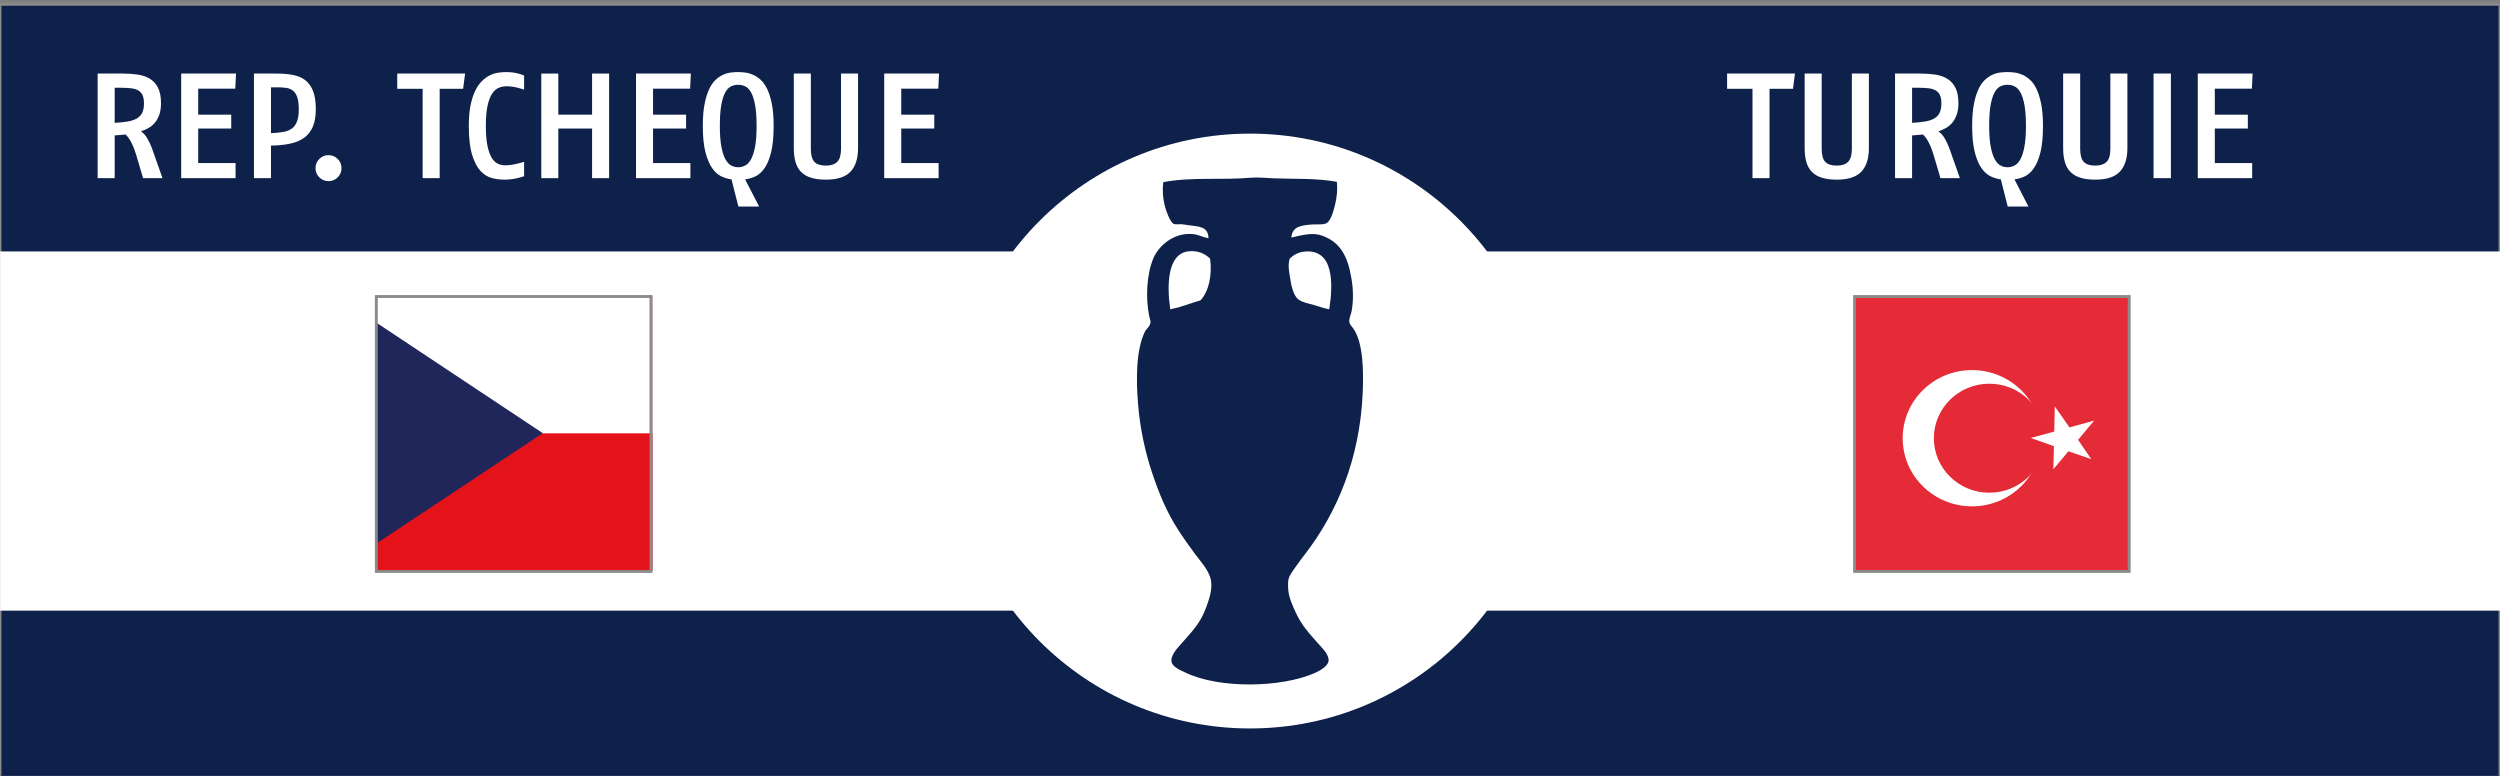 <?xml version="1.0" encoding="utf-8"?>
<!-- Generator: Adobe Illustrator 15.0.0, SVG Export Plug-In . SVG Version: 6.00 Build 0)  -->
<!DOCTYPE svg PUBLIC "-//W3C//DTD SVG 1.1//EN" "http://www.w3.org/Graphics/SVG/1.1/DTD/svg11.dtd">
<svg version="1.1" id="Fond_bleu" xmlns="http://www.w3.org/2000/svg" xmlns:xlink="http://www.w3.org/1999/xlink" x="0px" y="0px"
	 width="870px" height="270px" viewBox="0 0 870 270" enable-background="new 0 0 870 270" xml:space="preserve">
<rect x="0" y="0" width="870" height="270" fill="#808080" stroke="none"/>
<rect y="1.5" fill="#0E214B" stroke="#8A8A8A" stroke-miterlimit="10" width="870" height="270"/>
<rect x="0.042" y="87.5" fill="#FFFFFF" width="869.958" height="125"/>
<circle fill="#FFFFFF" cx="435" cy="150" r="103.5"/>
<path fill-rule="evenodd" clip-rule="evenodd" fill="#0E214B" d="M465.237,63.275c0.259,2.625,0.025,5.318-0.666,8.094
	c-0.448,1.802-1.384,5.482-2.993,6.32c-1.249,0.651-3.597,0.303-5.212,0.443c-3.698,0.322-6.632,0.684-6.985,4.546
	c3.896-0.904,7.48-1.869,10.756-0.666c6.476,2.379,8.915,7.338,10.2,15.079c0.623,3.753,0.69,7.668,0,11.31
	c-0.234,1.24-0.891,2.32-0.776,3.548c0.09,0.964,0.799,1.494,1.442,2.439c3.437,5.055,3.545,14.79,3.215,22.397
	c-1.002,23.083-9.074,41.692-19.847,55.771c-0.993,1.298-2.119,2.731-3.216,4.324c-0.92,1.336-2.48,3.297-2.771,4.767
	c-0.259,1.307-0.126,3.132,0,4.214c0.252,2.176,1.426,4.904,2.439,7.097c2.231,4.826,4.646,7.271,7.983,11.087
	c1.366,1.563,3.721,3.743,3.547,5.877c-0.15,1.861-2.868,3.413-4.656,4.214c-11.685,5.228-33.23,5.584-45.016,0
	c-1.879-0.891-4.734-2.056-4.989-3.881c-0.342-2.443,2.325-4.986,3.769-6.652c3.608-4.164,6.247-6.678,8.315-12.309
	c1.033-2.813,2.317-6.533,1.553-9.757c-0.773-3.258-3.633-6.286-5.545-8.87c-2.007-2.715-4.104-5.661-5.875-8.427
	c-3.946-6.152-6.565-12.486-8.981-19.735c-2.326-6.979-4.16-15.037-4.879-23.838c-0.686-8.395-0.782-18.617,2.329-25.169
	c0.482-1.018,1.862-1.868,1.995-3.327c0.056-0.606-0.296-1.385-0.443-2.106c-1.33-6.503-0.878-14.675,1.442-20.18
	c1.804-4.281,7.027-9.053,13.748-8.426c1.907,0.178,3.254,1.03,5.433,1.441c-0.108-4.232-3.425-4.039-7.097-4.546
	c-0.758-0.104-1.593-0.306-2.438-0.333c-0.931-0.028-1.898,0.164-2.549-0.11c-1.308-0.551-2.687-4.619-3.104-6.209
	c-0.71-2.699-0.888-5.56-0.555-8.315c9.686-1.882,20.393-0.637,30.6-1.553c2.204-0.197,5.268,0.122,7.873,0.222
	C450.291,62.325,458.336,61.981,465.237,63.275z M417.781,104.522c2.802-3.047,4.137-8.587,3.327-14.525
	c-1.71-1.661-4.135-2.89-7.429-2.55c-7.592,0.784-7.6,12.138-6.431,20.179C411.074,106.906,414.234,105.519,417.781,104.522z
	 M453.928,87.558c-2.168,0.224-3.778,1.146-5.101,2.439c-0.724,2.334-0.208,4.426,0.11,6.653c0.401,2.798,1.225,6.28,2.884,7.54
	c1.408,1.07,3.436,1.372,5.211,1.885c1.838,0.531,3.605,1.224,5.543,1.552C463.983,98.771,464.199,86.497,453.928,87.558z"/>
<g id="Turquie_4_">
	<path fill="#E42B37" d="M645.711,103.559h94.924v94.927h-94.924V103.559z"/>
	<path fill="#FFFFFF" d="M710.372,152.501c0,13.093-10.798,23.708-24.12,23.708s-24.121-10.615-24.121-23.708
		c0-13.097,10.799-23.709,24.121-23.709S710.372,139.406,710.372,152.501z"/>
	<path fill="#E42937" d="M711.579,152.5c0,10.474-8.64,18.967-19.297,18.967s-19.296-8.493-19.296-18.967
		c0-10.477,8.639-18.968,19.296-18.968S711.579,142.023,711.579,152.5L711.579,152.5z"/>
	<path fill="#FFFFFF" d="M715.068,141.425l-0.194,8.765l-8.177,2.22l8.062,2.869l-0.196,8.037l5.258-6.276l7.941,2.756l-4.594-6.736
		l5.606-6.696l-8.605,2.372L715.068,141.425L715.068,141.425z"/>
</g>
<rect x="645.389" y="103.183" fill="none" stroke="#8A8A8A" stroke-miterlimit="10" width="95.568" height="95.678"/>
<g>
	<g>
		<g>
			<defs>
				<rect id="SVGID_1_" x="130.834" y="102.947" width="96.265" height="95.706"/>
			</defs>
			<clipPath id="SVGID_2_">
				<use xlink:href="#SVGID_1_"  overflow="visible"/>
			</clipPath>
			<rect x="116.921" y="102.947" clip-path="url(#SVGID_2_)" fill="#E31319" width="144.399" height="95.706"/>
		</g>
		<g>
			<defs>
				<rect id="SVGID_3_" x="130.834" y="102.947" width="96.265" height="95.706"/>
			</defs>
			<clipPath id="SVGID_4_">
				<use xlink:href="#SVGID_3_"  overflow="visible"/>
			</clipPath>
			<rect x="116.921" y="102.947" clip-path="url(#SVGID_4_)" fill="#FFFFFF" width="144.399" height="47.854"/>
		</g>
		<g>
			<defs>
				<rect id="SVGID_5_" x="130.834" y="102.947" width="96.265" height="95.706"/>
			</defs>
			<clipPath id="SVGID_6_">
				<use xlink:href="#SVGID_5_"  overflow="visible"/>
			</clipPath>
			<polygon clip-path="url(#SVGID_6_)" fill="#20255A" points="116.921,102.947 188.881,150.74 116.921,198.47 			"/>
		</g>
	</g>
</g>
<rect x="130.964" y="103.183" fill="none" stroke="#8A8A8A" stroke-miterlimit="10" width="95.568" height="95.678"/>
<g>
	<path fill="#FFFFFF" d="M623.962,30.904h-8.164V62h-5.929V30.904h-8.84V25.6h23.608L623.962,30.904z"/>
	<path fill="#FFFFFF" d="M650.377,51.496c0,3.64-0.875,6.388-2.626,8.242c-1.751,1.855-4.603,2.782-8.554,2.782
		c-2.046,0-3.779-0.226-5.2-0.676c-1.422-0.45-2.573-1.126-3.458-2.028c-0.884-0.901-1.525-2.045-1.924-3.432
		c-0.398-1.386-0.598-3.016-0.598-4.888V25.6h5.928v26.156c0,2.15,0.406,3.666,1.222,4.55c0.814,0.884,2.158,1.326,4.03,1.326
		c1.732,0,3.042-0.433,3.926-1.3c0.885-0.866,1.326-2.392,1.326-4.576V25.6h5.928V51.496z"/>
	<path fill="#FFFFFF" d="M675.285,62l-2.444-8.268c-0.485-1.594-1.04-2.99-1.664-4.186c-0.624-1.196-1.282-2.106-1.976-2.73
		l-3.797,0.312V62h-5.928V25.6h8.788c1.872,0,3.614,0.122,5.226,0.364c1.613,0.243,3.017,0.737,4.213,1.482
		c1.195,0.746,2.132,1.794,2.808,3.146c0.677,1.352,1.015,3.138,1.015,5.356c0,1.422-0.174,2.669-0.521,3.744
		c-0.347,1.075-0.823,2.002-1.431,2.782c-0.606,0.78-1.334,1.43-2.184,1.95s-1.794,0.954-2.834,1.3
		c0.866,0.59,1.604,1.404,2.211,2.444c0.605,1.04,1.135,2.167,1.586,3.38L682.045,62H675.285z M675.597,36
		c0-1.213-0.165-2.175-0.493-2.886c-0.33-0.71-0.824-1.256-1.482-1.638c-0.659-0.381-1.482-0.632-2.471-0.754
		c-0.987-0.121-2.158-0.182-3.51-0.182h-2.236v12.22c1.699-0.104,3.189-0.26,4.473-0.468c1.282-0.208,2.348-0.554,3.197-1.04
		c0.85-0.485,1.482-1.144,1.898-1.976S675.597,37.352,675.597,36z"/>
	<path fill="#FFFFFF" d="M710.957,43.8c0,3.779-0.295,6.847-0.885,9.204c-0.59,2.358-1.36,4.212-2.313,5.564
		c-0.954,1.352-2.02,2.297-3.198,2.834c-1.179,0.538-2.357,0.875-3.535,1.014l4.888,9.464h-7.228l-2.393-9.464
		c-1.179-0.139-2.357-0.485-3.536-1.04c-1.179-0.554-2.245-1.508-3.198-2.86s-1.733-3.206-2.34-5.564
		c-0.607-2.357-0.91-5.408-0.91-9.152c0-2.946,0.199-5.451,0.599-7.514c0.397-2.063,0.918-3.787,1.56-5.174
		c0.641-1.386,1.387-2.478,2.236-3.276c0.85-0.797,1.732-1.404,2.652-1.82c0.918-0.416,1.836-0.676,2.756-0.78
		c0.918-0.104,1.759-0.156,2.521-0.156c0.797,0,1.646,0.061,2.549,0.182c0.9,0.122,1.811,0.39,2.729,0.806
		c0.918,0.416,1.802,1.023,2.651,1.82c0.85,0.798,1.595,1.89,2.236,3.276c0.641,1.387,1.161,3.112,1.561,5.174
		C710.758,38.401,710.957,40.888,710.957,43.8z M705.029,43.8c0-2.877-0.165-5.243-0.494-7.098c-0.33-1.854-0.78-3.319-1.352-4.394
		c-0.572-1.074-1.248-1.811-2.029-2.21c-0.779-0.398-1.62-0.598-2.521-0.598c-0.902,0-1.742,0.191-2.521,0.572
		c-0.78,0.382-1.457,1.101-2.028,2.158c-0.572,1.058-1.022,2.514-1.353,4.368c-0.33,1.855-0.494,4.256-0.494,7.202
		c0,3.016,0.183,5.46,0.547,7.332c0.363,1.872,0.849,3.337,1.455,4.394c0.607,1.058,1.292,1.768,2.055,2.132
		c0.762,0.364,1.542,0.546,2.34,0.546c0.797,0,1.586-0.19,2.366-0.572c0.78-0.381,1.464-1.092,2.054-2.132s1.066-2.496,1.43-4.368
		C704.848,49.26,705.029,46.816,705.029,43.8z"/>
	<path fill="#FFFFFF" d="M740.336,51.496c0,3.64-0.875,6.388-2.626,8.242c-1.751,1.855-4.603,2.782-8.554,2.782
		c-2.046,0-3.779-0.226-5.2-0.676c-1.422-0.45-2.573-1.126-3.458-2.028c-0.884-0.901-1.525-2.045-1.924-3.432
		c-0.398-1.386-0.598-3.016-0.598-4.888V25.6h5.928v26.156c0,2.15,0.406,3.666,1.222,4.55c0.814,0.884,2.158,1.326,4.03,1.326
		c1.732,0,3.042-0.433,3.926-1.3c0.885-0.866,1.326-2.392,1.326-4.576V25.6h5.928V51.496z"/>
	<path fill="#FFFFFF" d="M749.436,62V25.6h6.032V62H749.436z"/>
	<path fill="#FFFFFF" d="M783.651,30.852h-12.896V39.9h11.492v4.836h-11.492v12.012h13V62h-18.928V25.6h19.084L783.651,30.852z"/>
</g>
<g>
	<path fill="#FFFFFF" d="M49.79,62l-2.444-8.268c-0.486-1.594-1.04-2.99-1.664-4.186c-0.624-1.196-1.283-2.106-1.976-2.73
		l-3.796,0.312V62h-5.928V25.6h8.788c1.872,0,3.614,0.122,5.226,0.364c1.612,0.243,3.016,0.737,4.212,1.482
		c1.196,0.746,2.132,1.794,2.808,3.146c0.676,1.352,1.014,3.138,1.014,5.356c0,1.422-0.174,2.669-0.52,3.744
		c-0.347,1.075-0.824,2.002-1.43,2.782c-0.607,0.78-1.335,1.43-2.184,1.95c-0.85,0.52-1.794,0.954-2.834,1.3
		c0.866,0.59,1.604,1.404,2.21,2.444c0.606,1.04,1.135,2.167,1.586,3.38L56.55,62H49.79z M50.102,36
		c0-1.213-0.165-2.175-0.494-2.886c-0.33-0.71-0.824-1.256-1.482-1.638c-0.659-0.381-1.482-0.632-2.47-0.754
		c-0.988-0.121-2.158-0.182-3.51-0.182H39.91v12.22c1.698-0.104,3.189-0.26,4.472-0.468c1.282-0.208,2.348-0.554,3.198-1.04
		c0.849-0.485,1.482-1.144,1.898-1.976S50.102,37.352,50.102,36z"/>
	<path fill="#FFFFFF" d="M81.873,30.852H68.977V39.9h11.492v4.836H68.977v12.012h13V62H63.049V25.6h19.084L81.873,30.852z"/>
	<path fill="#FFFFFF" d="M109.901,37.976c0,2.427-0.338,4.446-1.014,6.058c-0.676,1.612-1.673,2.904-2.99,3.874
		c-1.318,0.971-2.947,1.664-4.888,2.08c-1.942,0.416-4.178,0.642-6.708,0.676V62h-5.928V25.6h7.748c2.149,0,4.073,0.156,5.772,0.468
		c1.698,0.312,3.137,0.919,4.316,1.82c1.178,0.902,2.088,2.158,2.73,3.77C109.581,33.27,109.901,35.376,109.901,37.976z
		 M103.973,38.08c0-1.837-0.182-3.267-0.546-4.29c-0.364-1.022-0.876-1.785-1.534-2.288c-0.659-0.502-1.456-0.814-2.392-0.936
		c-0.936-0.121-1.994-0.182-3.172-0.182h-2.028v15.964c1.698-0.069,3.154-0.216,4.368-0.442c1.213-0.225,2.21-0.641,2.99-1.248
		c0.78-0.606,1.36-1.438,1.742-2.496C103.782,41.105,103.973,39.744,103.973,38.08z"/>
	<path fill="#FFFFFF" d="M118.845,58.516c0,1.248-0.442,2.314-1.326,3.198c-0.884,0.884-1.95,1.326-3.198,1.326
		s-2.314-0.442-3.198-1.326c-0.884-0.884-1.326-1.95-1.326-3.198s0.442-2.314,1.326-3.198c0.884-0.884,1.95-1.326,3.198-1.326
		s2.314,0.442,3.198,1.326C118.403,56.202,118.845,57.268,118.845,58.516z"/>
	<path fill="#FFFFFF" d="M161.172,30.904h-8.164V62h-5.928V30.904h-8.84V25.6h23.608L161.172,30.904z"/>
	<path fill="#FFFFFF" d="M182.388,61.324c-0.59,0.208-1.248,0.399-1.976,0.572c-0.624,0.173-1.352,0.32-2.184,0.442
		c-0.832,0.121-1.734,0.182-2.704,0.182c-1.387,0-2.817-0.182-4.29-0.546c-1.474-0.364-2.808-1.187-4.004-2.47
		c-1.196-1.282-2.176-3.163-2.938-5.642c-0.763-2.478-1.144-5.832-1.144-10.062c0-2.808,0.208-5.217,0.624-7.228
		c0.416-2.01,0.97-3.709,1.664-5.096c0.693-1.386,1.482-2.504,2.366-3.354c0.884-0.849,1.802-1.499,2.756-1.95
		c0.953-0.45,1.906-0.745,2.86-0.884c0.953-0.138,1.828-0.208,2.626-0.208c0.901,0,1.733,0.052,2.496,0.156
		c0.762,0.104,1.438,0.243,2.028,0.416c0.658,0.174,1.265,0.382,1.82,0.624v4.888c-0.659-0.208-1.335-0.398-2.028-0.572
		c-0.59-0.173-1.24-0.312-1.95-0.416c-0.711-0.104-1.413-0.156-2.106-0.156c-0.902,0-1.786,0.165-2.652,0.494
		c-0.867,0.33-1.638,0.979-2.314,1.95c-0.676,0.971-1.222,2.358-1.638,4.16c-0.416,1.803-0.624,4.195-0.624,7.176
		c0,2.704,0.173,4.94,0.52,6.708c0.346,1.768,0.814,3.172,1.404,4.212c0.589,1.04,1.291,1.768,2.106,2.184
		c0.814,0.416,1.707,0.624,2.678,0.624c0.762,0,1.525-0.06,2.288-0.182c0.762-0.121,1.473-0.269,2.132-0.442
		c0.762-0.173,1.49-0.364,2.184-0.572V61.324z"/>
	<path fill="#FFFFFF" d="M206.047,62V44.736h-11.752V62h-5.928V25.6h5.928v14.3h11.752V25.6h5.928V62H206.047z"/>
	<path fill="#FFFFFF" d="M240.158,30.852h-12.896V39.9h11.492v4.836h-11.492v12.012h13V62h-18.928V25.6h19.084L240.158,30.852z"/>
	<path fill="#FFFFFF" d="M269.227,43.8c0,3.779-0.295,6.847-0.884,9.204c-0.59,2.358-1.361,4.212-2.314,5.564
		c-0.954,1.352-2.02,2.297-3.198,2.834c-1.179,0.538-2.358,0.875-3.536,1.014l4.888,9.464h-7.228l-2.392-9.464
		c-1.179-0.139-2.358-0.485-3.536-1.04c-1.179-0.554-2.245-1.508-3.198-2.86c-0.954-1.352-1.734-3.206-2.34-5.564
		c-0.607-2.357-0.91-5.408-0.91-9.152c0-2.946,0.199-5.451,0.598-7.514c0.398-2.063,0.918-3.787,1.56-5.174
		c0.641-1.386,1.386-2.478,2.236-3.276c0.849-0.797,1.733-1.404,2.652-1.82c0.918-0.416,1.837-0.676,2.756-0.78
		c0.918-0.104,1.759-0.156,2.522-0.156c0.797,0,1.646,0.061,2.548,0.182c0.901,0.122,1.811,0.39,2.73,0.806
		c0.918,0.416,1.802,1.023,2.652,1.82c0.849,0.798,1.594,1.89,2.236,3.276c0.641,1.387,1.161,3.112,1.56,5.174
		C269.027,38.401,269.227,40.888,269.227,43.8z M263.298,43.8c0-2.877-0.165-5.243-0.494-7.098c-0.33-1.854-0.78-3.319-1.352-4.394
		c-0.572-1.074-1.248-1.811-2.028-2.21c-0.78-0.398-1.621-0.598-2.522-0.598c-0.902,0-1.742,0.191-2.522,0.572
		c-0.78,0.382-1.456,1.101-2.028,2.158c-0.572,1.058-1.023,2.514-1.352,4.368c-0.33,1.855-0.494,4.256-0.494,7.202
		c0,3.016,0.182,5.46,0.546,7.332c0.364,1.872,0.849,3.337,1.456,4.394c0.606,1.058,1.292,1.768,2.054,2.132
		c0.762,0.364,1.542,0.546,2.34,0.546c0.797,0,1.586-0.19,2.366-0.572c0.78-0.381,1.464-1.092,2.054-2.132
		c0.589-1.04,1.066-2.496,1.43-4.368C263.117,49.26,263.298,46.816,263.298,43.8z"/>
	<path fill="#FFFFFF" d="M298.605,51.496c0,3.64-0.875,6.388-2.626,8.242c-1.751,1.855-4.602,2.782-8.554,2.782
		c-2.046,0-3.779-0.226-5.2-0.676c-1.422-0.45-2.574-1.126-3.458-2.028c-0.884-0.901-1.526-2.045-1.924-3.432
		c-0.399-1.386-0.598-3.016-0.598-4.888V25.6h5.928v26.156c0,2.15,0.407,3.666,1.222,4.55c0.814,0.884,2.158,1.326,4.03,1.326
		c1.733,0,3.042-0.433,3.926-1.3c0.884-0.866,1.326-2.392,1.326-4.576V25.6h5.928V51.496z"/>
	<path fill="#FFFFFF" d="M326.529,30.852h-12.896V39.9h11.492v4.836h-11.492v12.012h13V62h-18.928V25.6h19.084L326.529,30.852z"/>
</g>
</svg>
